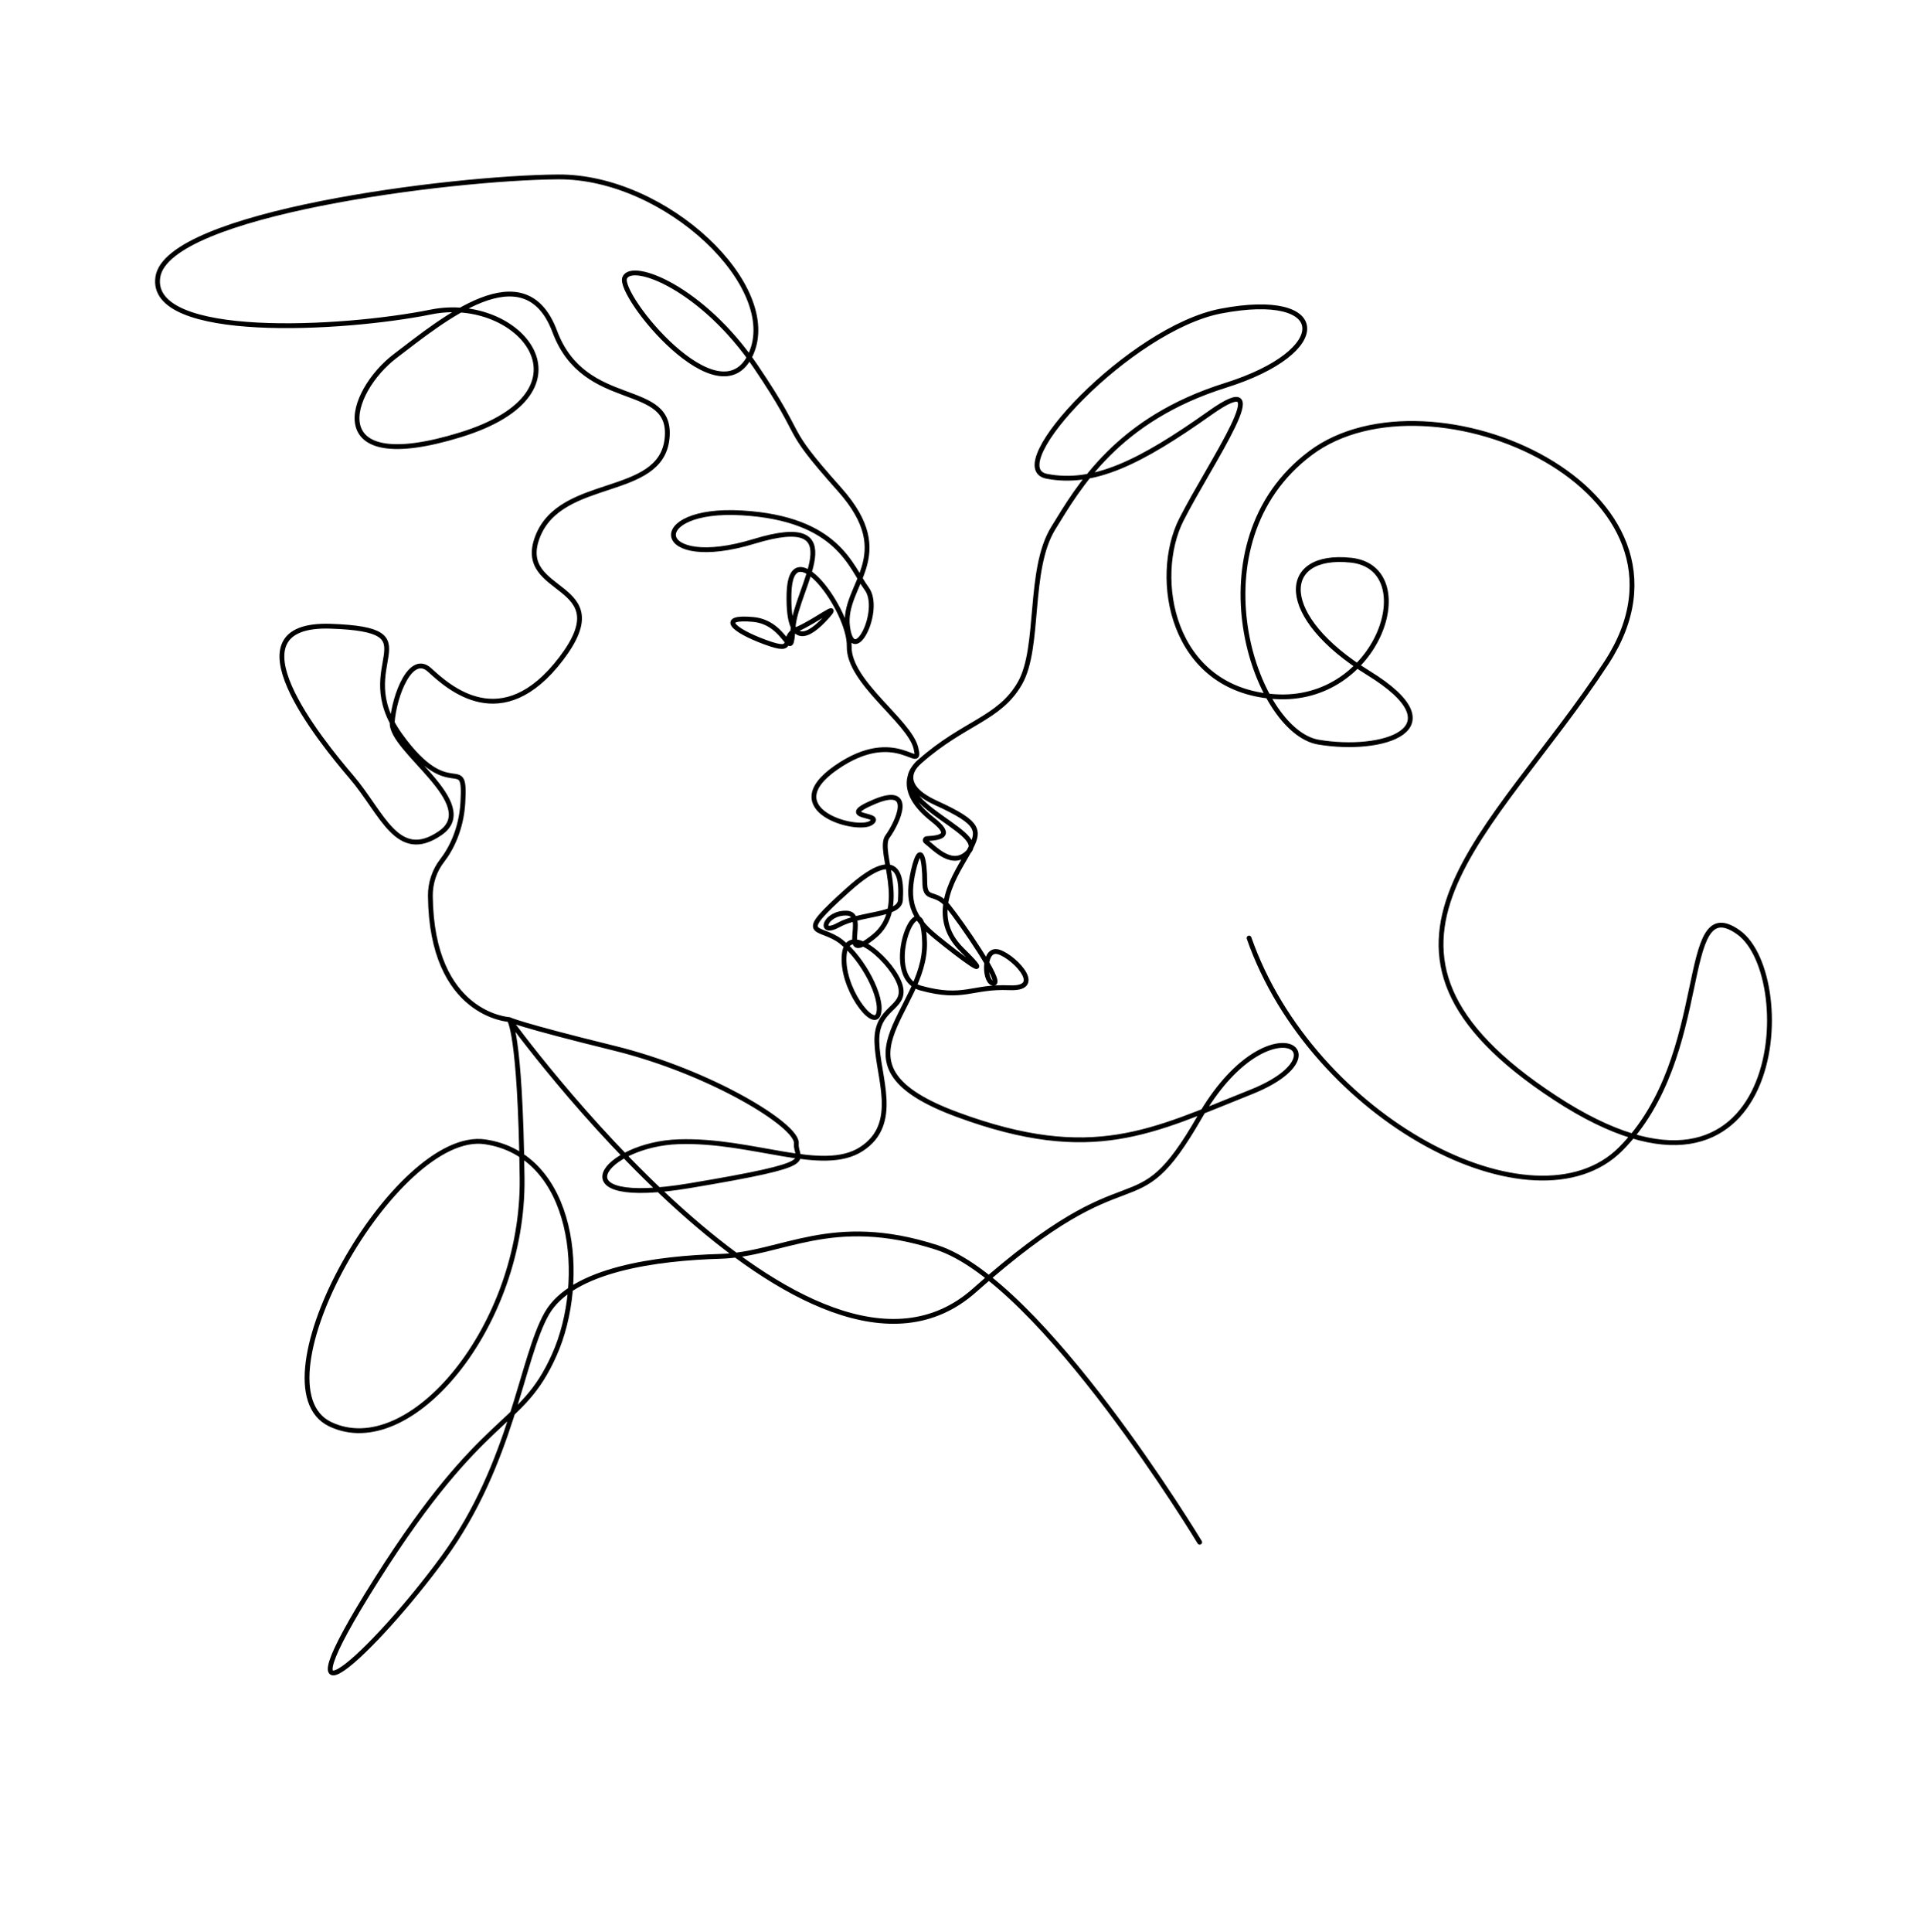 <svg width="400" height="401" viewBox="0 0 400 401" fill="none" xmlns="http://www.w3.org/2000/svg">
<g clip-path="url(#clip0_1_2)">
<mask id="mask0_1_2" style="mask-type:luminance" maskUnits="userSpaceOnUse" x="0" y="0" width="400" height="401">
<path d="M400 0.5H0V400.5H400V0.5Z" fill="red"/>
</mask>
<g mask="url(#mask0_1_2)">
<path d="M249.028 320.068C249.028 320.068 216.361 265.949 194.421 258.879C172.481 251.809 162.451 260.364 149.498 260.741C136.545 261.118 118.815 263.382 113.533 272.562C108.251 281.742 106.365 303.623 92.029 323.24C77.693 342.857 55.686 363.355 78.196 327.767C100.706 292.179 108.051 296.845 115.042 281.239C122.033 265.633 119.317 239.74 100.706 236.973C82.095 234.206 51.971 287.652 68.542 295.574C85.113 303.496 108.754 275.203 108.377 244.519C108 213.835 105.696 211.589 105.696 211.589M105.696 211.589C105.696 211.589 89.59 210.73 89.334 185.956C89.307 183.313 90.147 180.704 91.769 178.618C93.65 176.199 95.761 172.066 96.078 166.568C96.708 155.646 93.595 167.325 83.014 152.533C72.433 137.741 90.787 130.724 68.654 129.968C46.521 129.212 66.603 153.828 72.973 161.278C79.343 168.728 82.475 178.985 91.328 172.939C100.181 166.893 80.976 155.674 81.408 149.952C81.84 144.23 85.275 135.486 89.158 139.031C93.041 142.576 104.184 152.875 116.509 136.667C128.834 120.459 106.717 123.836 111.613 111.342C116.509 98.848 137.106 103.408 138.457 91.083C139.808 78.758 121.405 85.511 115.158 68.797C108.911 52.083 91.859 66.433 82.067 73.862C72.275 81.291 66.535 99.186 95.574 90.238C124.613 81.29 107.899 61.031 89.496 64.745C71.093 68.459 30.742 70.654 32.768 57.485C34.794 44.316 93.379 36.887 115.834 36.718C138.289 36.549 162.263 59.511 155.847 73.524C149.431 87.537 128.158 61.199 129.678 57.654C131.198 54.109 145.886 59.848 156.86 76.056C167.834 92.264 161.756 87.537 174.25 101.55C186.744 115.563 174.756 121.304 175.938 130.083C177.12 138.862 183.179 126.538 179.896 122.148C176.613 117.758 174.081 107.628 153.99 106.446C133.899 105.264 135.478 118.766 156.522 112.355C177.566 105.944 165.133 122.148 164.626 130.252C164.119 138.356 163.614 129.238 156.354 128.563C149.094 127.888 151.964 130.759 158.886 133.291C165.808 135.823 161.587 132.277 165.47 130.589C169.353 128.901 174.418 124.849 171.886 127.719C169.354 130.589 163.444 136.499 163.782 123.161C164.12 109.823 176.445 126.706 176.276 134.135C176.107 141.564 188.769 149.668 190.12 155.239C191.471 160.81 186.236 150.512 173.574 159.291C160.912 168.07 177.964 172.798 180.834 170.772C183.704 168.746 173.068 169.927 181.51 166.382C189.952 162.837 186.406 170.603 184.211 173.642C182.016 176.681 188.938 188.33 181.341 194.408C173.744 200.486 180.327 189.681 175.769 189.512C171.211 189.343 169.691 194.404 174.081 191.958C178.471 189.512 186.743 190.019 186.912 186.811C187.081 183.603 187.588 174.317 176.107 184.616C164.626 194.915 170.029 191.876 174.587 195.421C179.145 198.966 183.367 207.07 182.354 210.447C181.341 213.824 174.454 204.802 175.263 197.954C176.072 191.106 185.73 199.98 186.912 204.707C188.094 209.434 181.847 208.928 182.016 216.188C182.185 223.448 186.912 233.239 178.808 238.473C170.704 243.707 156.265 236.447 140.861 236.954C125.457 237.461 114.99 250.798 143.185 246.071C171.38 241.344 164.964 241.006 165.302 237.292C165.64 233.578 147.405 222.434 127.483 217.538C107.561 212.642 105.696 211.589 105.696 211.589ZM105.696 211.589C105.696 211.589 168.237 298.123 202.297 267.778C236.357 237.433 234.996 256.22 249.028 231.833C263.06 207.446 280.056 218.531 259.611 226.66C239.166 234.789 226.85 241.686 198.768 231.34C170.686 220.994 192.264 210.224 191.926 195.62C191.588 181.016 182.218 202.626 191.166 205.074C200.114 207.522 201.634 204.652 209.569 204.99C217.504 205.328 209.569 197.646 206.783 197.477C203.997 197.308 204.335 204.145 206.277 204.061C208.219 203.977 199.608 191.568 196.822 188.107C194.036 184.646 191.964 187.279 191.964 182.959C191.964 178.639 191.141 174.183 189.633 180.56C188.125 186.937 189.359 190.433 194.227 194.41C199.095 198.387 207.254 204.558 199.712 197.153C192.17 189.748 198.688 181.129 201.081 176.743M201.081 176.743C203.474 172.357 203.607 170.895 194.302 166.641C184.997 162.387 190.979 158.001 190.979 158.001M201.081 176.743C197.738 180.302 194.065 176.063 192.196 174.638C191.949 174.45 192.076 174.06 192.386 174.045C195.811 173.874 197.523 173.176 193.619 170.116C184.429 162.913 190.979 158.001 190.979 158.001M201.081 176.743C205.202 172.357 181.807 166.109 190.979 158.001M190.979 158.001C200.151 149.893 207.461 149.228 211.715 141.784C215.969 134.34 213.31 118.256 218.627 109.616C223.944 100.976 231.919 87.02 254.383 79.975C276.847 72.93 276.092 60.234 253.453 64.555C234.682 68.138 207.595 96.989 217.298 98.85C227.001 100.711 236.571 96.058 251.193 85.69C265.815 75.322 251.194 96.058 245.212 107.888C239.23 119.718 242.952 143.113 264.619 144.575C286.286 146.037 295.323 117.858 280.436 116.263C265.549 114.668 265.017 127.96 284.025 139.657C303.033 151.354 286.949 156.273 273.657 154.013C260.365 151.753 247.153 112.69 272.019 94.04C296.885 75.39 356.858 101.72 333.454 137.557C310.05 173.394 275.31 196.797 322.849 227.88C370.388 258.963 373.679 202.648 360.88 193.506C348.081 184.364 355.76 219.104 336.379 238.485C318.527 256.337 272.442 232.306 259.279 194.681" stroke="black" stroke-linecap="round" stroke-linejoin="round"/>
</g>
</g>
<defs>
<clipPath id="clip0_1_2">
<rect width="400" height="400" fill="red" transform="translate(0 0.5)"/>
</clipPath>
</defs>
</svg>
